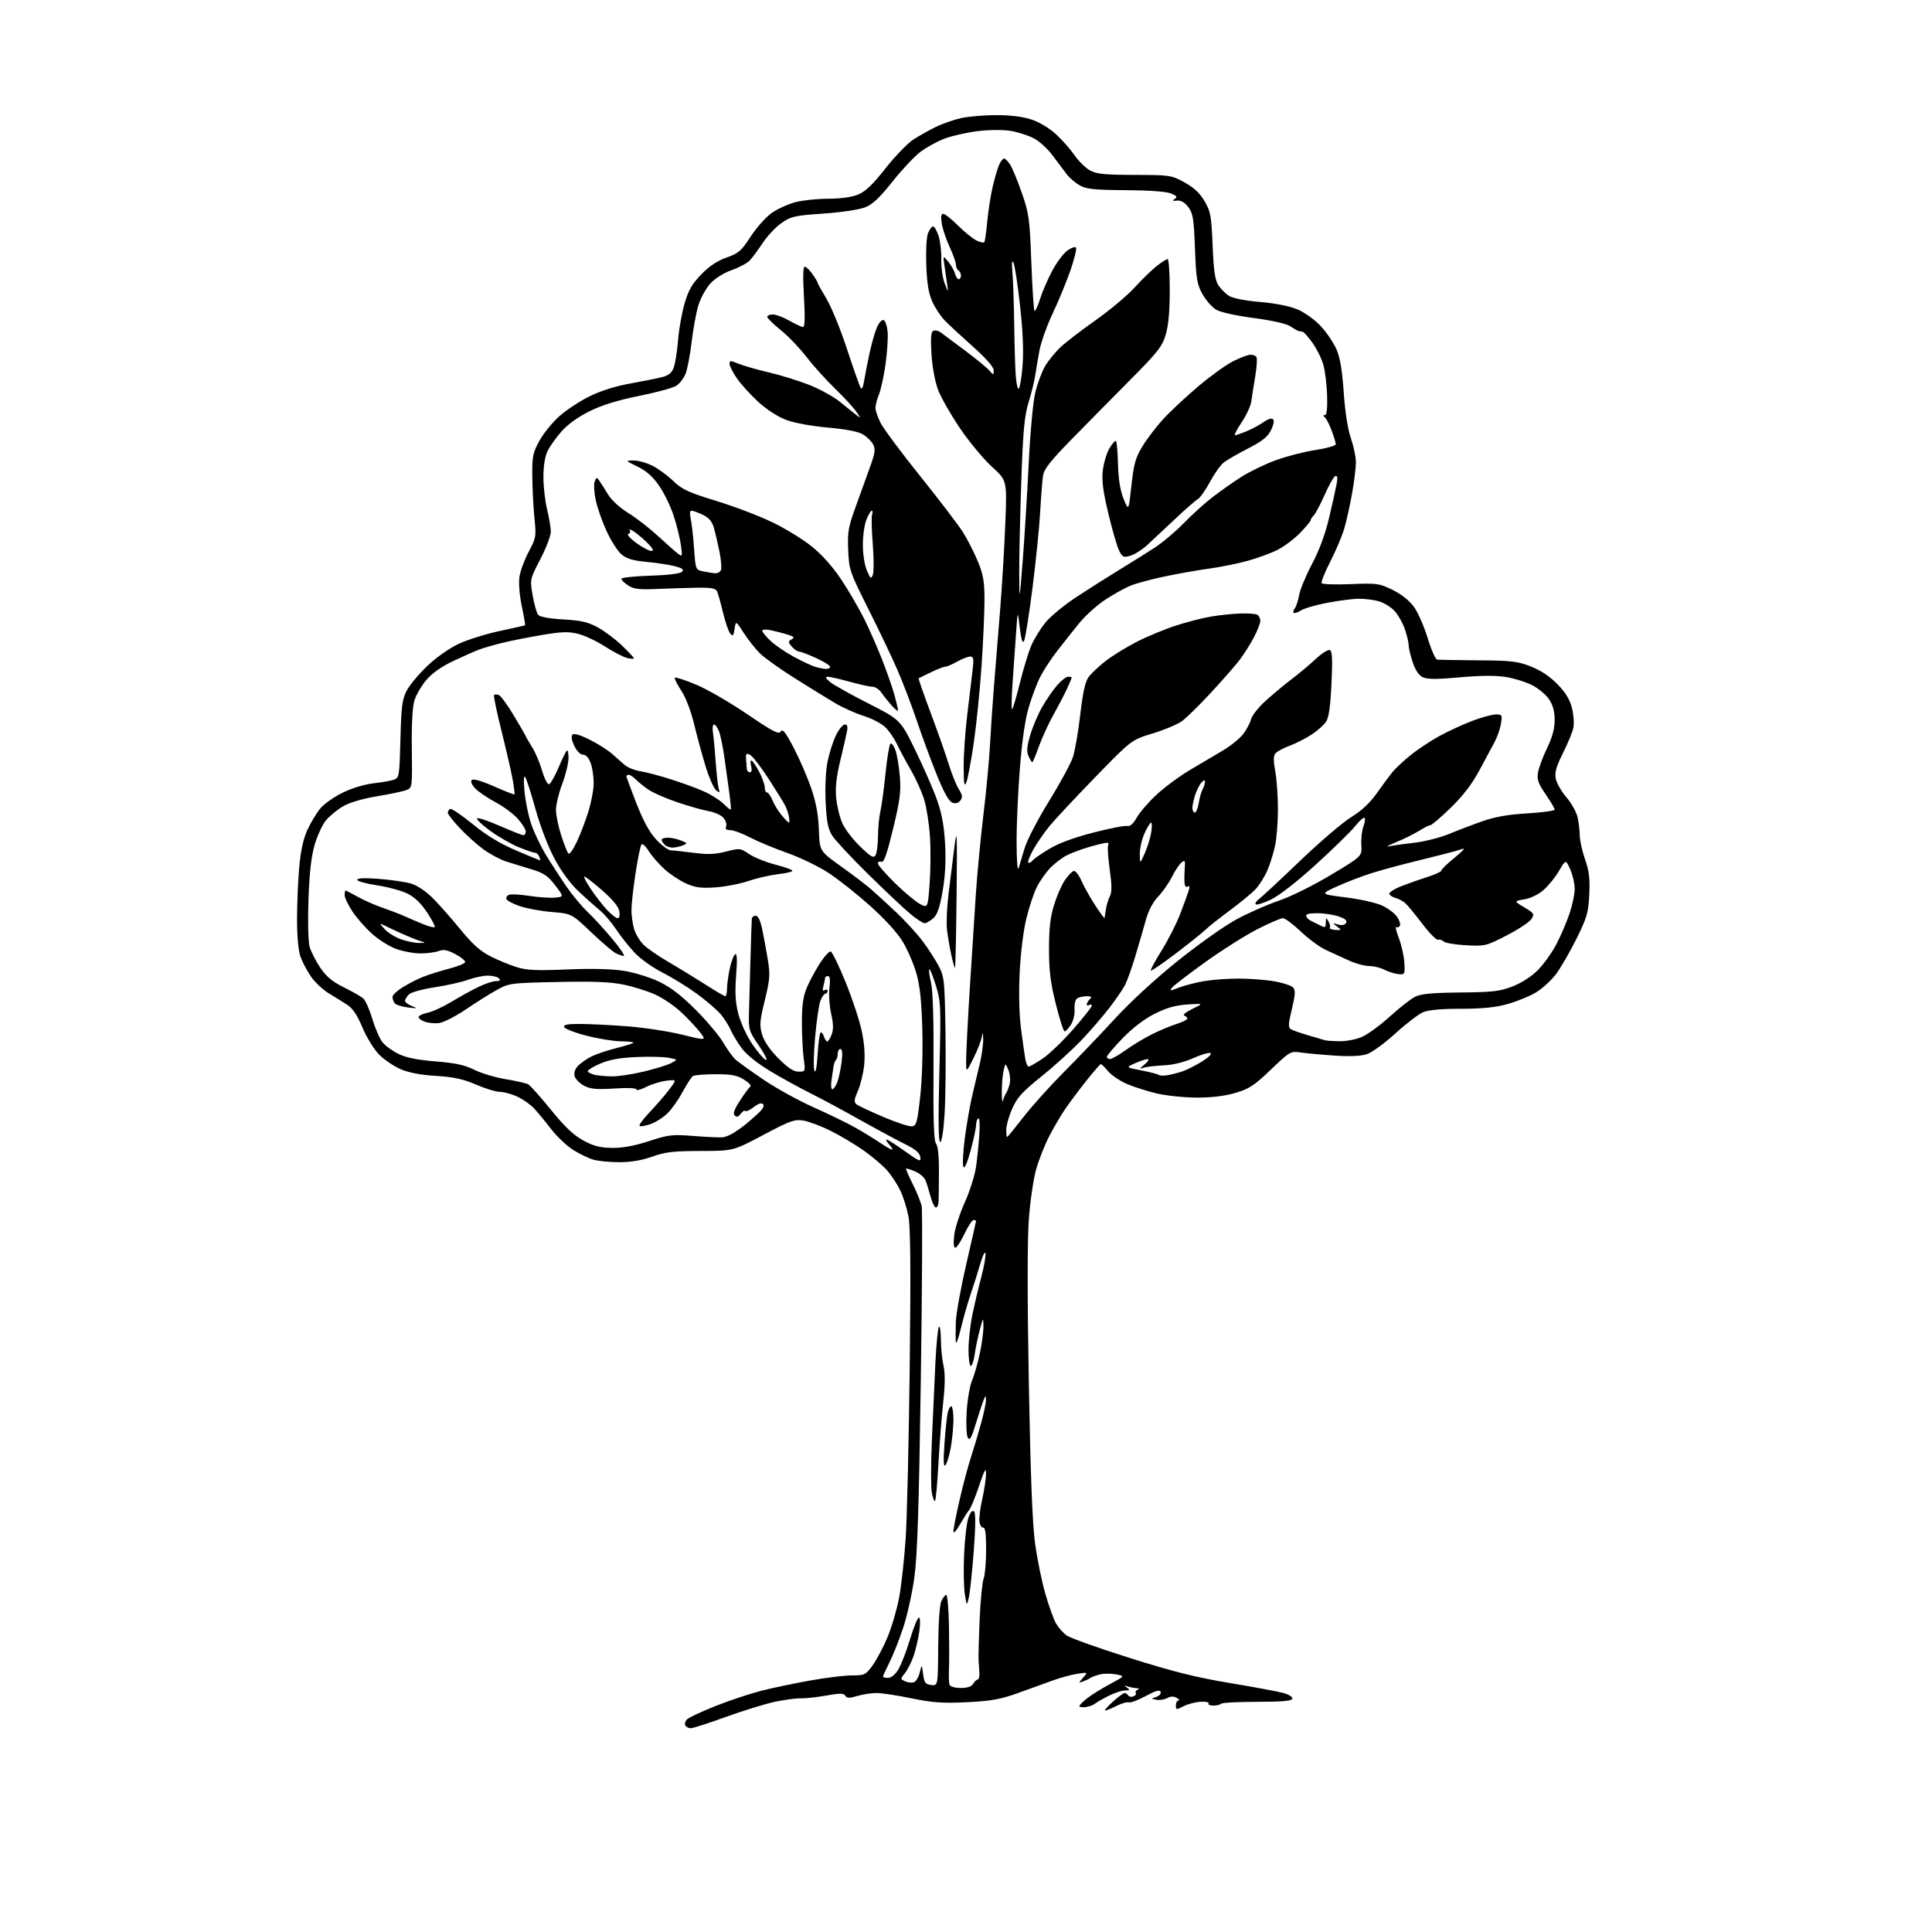 <?xml version="1.0" encoding="UTF-8" standalone="no"?>
<svg 
  version="1.1" 
  xmlns="http://www.w3.org/2000/svg" 
  xmlns:xlink="http://www.w3.org/1999/xlink" 
  xmlns:svg="http://www.w3.org/2000/svg"
  xmlns:rdf="http://www.w3.org/1999/02/22-rdf-syntax-ns#"
  xmlns:cc="http://creativecommons.org/ns#"
  xmlns:dc="http://purl.org/dc/elements/1.1/"
  viewBox="0 0 768 768"
  width="768"
  height="768"
>
<style>svg {background-color: white; }</style>"
<path stroke="none" fill="black" fill-rule="evenodd" d="M274.63,687.00C273.80,687.00 272.81,686.51 272.44,685.90C272.07,685.30 272.38,684.20 273.13,683.45C273.88,682.71 279.03,680.31 284.56,678.12C290.09,675.93 298.19,673.23 302.56,672.12C306.93,671.01 315.64,669.18 321.92,668.05C328.21,666.92 335.74,666.00 338.67,666.00C343.74,666.00 344.13,665.81 346.92,661.95C348.53,659.72 351.20,654.66 352.85,650.70C354.50,646.74 356.56,639.67 357.43,635.00C358.31,630.33 359.47,619.75 360.02,611.50C360.56,603.25 361.29,572.42 361.63,543.00C362.08,505.05 361.93,487.78 361.13,483.57C360.51,480.30 359.03,475.62 357.84,473.17C356.65,470.71 354.33,467.17 352.68,465.29C351.03,463.41 346.94,459.92 343.59,457.53C340.24,455.14 334.31,451.59 330.40,449.63C326.50,447.67 321.53,445.79 319.36,445.44C315.84,444.88 314.11,445.50 303.45,451.15C291.50,457.50 291.50,457.50 278.50,457.53C267.64,457.55 264.48,457.92 259.28,459.78C255.16,461.25 250.77,462.00 246.28,461.99C242.55,461.99 237.91,461.55 235.97,461.01C234.02,460.47 230.35,458.70 227.80,457.09C225.25,455.47 221.33,451.75 219.08,448.82C216.83,445.90 213.78,442.20 212.30,440.61C210.82,439.02 207.78,436.90 205.55,435.88C203.32,434.87 200.23,434.03 198.67,434.02C197.11,434.01 192.83,432.71 189.17,431.12C184.05,428.92 180.37,428.12 173.35,427.69C167.26,427.33 162.55,426.43 159.24,425.01C156.52,423.84 152.64,421.19 150.63,419.14C148.62,417.08 145.68,412.27 144.08,408.45C142.09,403.67 140.24,400.87 138.14,399.50C136.47,398.40 133.16,396.35 130.80,394.93C128.43,393.52 125.22,390.51 123.65,388.24C122.08,385.96 120.19,382.39 119.44,380.30C118.62,377.99 118.08,372.20 118.08,365.50C118.08,359.45 118.46,350.14 118.94,344.80C119.54,338.09 120.55,333.48 122.24,329.80C123.58,326.89 125.91,323.05 127.40,321.28C128.90,319.51 132.91,316.71 136.31,315.05C139.90,313.30 145.02,311.75 148.50,311.37C151.80,311.01 155.46,310.36 156.64,309.92C158.68,309.17 158.80,308.38 159.18,293.82C159.53,280.68 159.88,277.93 161.69,274.50C162.84,272.30 166.52,267.90 169.86,264.72C173.38,261.36 178.60,257.68 182.30,255.95C185.81,254.31 193.13,252.01 198.59,250.85C204.04,249.69 208.61,248.66 208.73,248.55C208.86,248.45 208.27,245.02 207.41,240.93C206.50,236.58 206.12,231.75 206.49,229.29C206.83,226.97 208.49,222.49 210.17,219.33C213.10,213.84 213.20,213.27 212.46,206.05C212.03,201.90 211.65,194.45 211.60,189.50C211.52,181.31 211.78,180.02 214.48,175.13C216.11,172.18 219.71,167.77 222.47,165.34C225.24,162.90 230.65,159.36 234.50,157.47C238.88,155.33 244.87,153.45 250.50,152.46C255.45,151.58 261.15,150.44 263.16,149.92C265.93,149.20 267.07,148.24 267.87,145.95C268.45,144.28 269.20,139.45 269.54,135.21C269.87,130.97 271.03,124.44 272.12,120.70C273.67,115.33 275.08,112.88 278.79,109.06C282.01,105.75 285.20,103.63 288.85,102.36C293.62,100.70 294.67,99.78 298.43,94.00C300.75,90.42 304.54,86.19 306.85,84.60C309.16,83.00 313.39,81.09 316.24,80.35C319.10,79.61 324.93,79.00 329.20,79.00C334.01,79.00 338.49,78.39 340.99,77.39C344.01,76.18 346.79,73.53 352.04,66.88C355.90,61.99 360.94,56.80 363.25,55.34C365.56,53.89 369.48,51.69 371.97,50.47C374.46,49.24 378.90,47.68 381.83,47.00C384.76,46.32 391.12,45.76 395.96,45.76C401.69,45.76 406.62,46.38 410.05,47.52C413.14,48.54 417.19,50.98 419.78,53.36C422.22,55.61 425.54,59.38 427.16,61.73C428.77,64.08 431.54,66.78 433.30,67.75C435.92,69.18 439.12,69.50 451.00,69.53C465.11,69.56 465.64,69.64 470.82,72.48C474.58,74.54 476.93,76.74 478.82,79.95C481.24,84.07 481.54,85.74 482.04,97.61C482.45,107.64 482.99,111.33 484.30,113.34C485.25,114.79 487.13,116.69 488.47,117.57C489.97,118.56 494.74,119.50 500.91,120.04C507.27,120.59 512.75,121.70 515.94,123.07C518.73,124.27 522.78,127.21 525.07,129.69C527.33,132.14 530.10,136.23 531.23,138.78C532.69,142.08 533.52,146.99 534.15,155.95C534.69,163.81 535.76,170.65 537.01,174.25C538.10,177.42 539.00,181.69 539.00,183.75C539.00,185.81 538.33,191.31 537.51,195.96C536.69,200.61 535.29,206.91 534.41,209.96C533.52,213.01 531.01,218.98 528.82,223.22C526.64,227.47 525.09,231.33 525.38,231.80C525.67,232.27 530.87,232.45 536.93,232.20C547.39,231.77 548.25,231.89 553.55,234.48C557.08,236.21 560.22,238.70 562.05,241.22C563.64,243.43 566.10,249.00 567.51,253.61C568.91,258.23 570.61,262.09 571.28,262.20C571.95,262.30 579.25,262.43 587.50,262.49C600.71,262.57 603.22,262.86 608.50,264.92C612.46,266.47 616.06,268.86 619.09,271.96C622.35,275.30 624.03,278.05 624.89,281.47C625.55,284.11 625.80,287.68 625.42,289.39C625.05,291.10 623.19,295.60 621.29,299.39C618.64,304.66 617.97,307.04 618.43,309.48C618.76,311.24 620.65,314.57 622.63,316.88C624.61,319.19 626.62,322.75 627.09,324.79C627.56,326.83 627.96,330.12 627.98,332.09C627.99,334.07 628.93,338.34 630.07,341.59C631.70,346.22 632.07,349.24 631.76,355.57C631.42,362.75 630.87,364.66 626.72,373.07C624.15,378.25 620.48,384.61 618.56,387.19C616.64,389.76 612.97,393.10 610.41,394.61C607.84,396.11 602.78,398.16 599.14,399.17C594.46,400.47 589.11,401.00 580.74,401.00C573.07,401.00 567.81,401.47 565.72,402.35C563.95,403.10 559.00,406.89 554.72,410.78C550.44,414.68 545.33,418.40 543.36,419.05C541.03,419.82 536.58,420.02 530.64,419.62C525.61,419.29 519.58,418.74 517.22,418.40C512.99,417.79 512.86,417.87 505.18,425.20C498.48,431.61 496.54,432.87 490.96,434.49C486.69,435.72 481.45,436.34 475.50,436.31C470.55,436.28 463.43,435.53 459.68,434.63C455.93,433.73 450.63,432.04 447.91,430.87C445.18,429.69 441.87,427.44 440.54,425.87C439.21,424.29 437.89,423.00 437.61,423.00C437.32,423.00 434.68,426.04 431.73,429.75C428.79,433.46 425.01,438.52 423.33,441.00C421.65,443.48 418.85,448.25 417.11,451.62C415.36,454.98 413.04,460.83 411.94,464.62C410.84,468.41 409.51,477.40 408.98,484.64C408.36,493.08 408.36,516.53 408.98,550.14C409.65,586.70 410.40,605.86 411.47,613.63C412.31,619.75 414.15,628.75 415.56,633.63C416.97,638.51 418.88,643.80 419.81,645.40C420.74,646.99 422.62,649.11 424.00,650.11C425.38,651.12 436.62,655.13 449.00,659.04C466.28,664.50 475.56,666.82 489.00,669.05C498.62,670.64 508.22,672.44 510.31,673.03C512.50,673.66 513.95,674.63 513.72,675.31C513.43,676.15 509.34,676.50 499.75,676.50C492.29,676.50 485.85,676.84 485.43,677.25C485.01,677.66 483.59,678.00 482.27,678.00C480.96,678.00 480.12,677.61 480.42,677.13C480.71,676.66 479.28,676.36 477.23,676.48C475.18,676.59 472.13,677.40 470.46,678.26C467.59,679.74 467.43,679.73 467.43,677.91C467.43,676.86 467.89,675.99 468.46,675.97C469.03,675.95 468.72,675.48 467.76,674.93C466.57,674.23 465.38,674.26 463.96,675.02C462.83,675.63 460.91,675.93 459.70,675.69C457.50,675.25 457.50,675.25 459.68,674.53C460.88,674.13 461.64,673.23 461.37,672.53C461.02,671.60 459.40,672.06 455.43,674.21C452.43,675.83 449.42,676.96 448.74,676.72C448.06,676.48 445.83,677.12 443.79,678.14C441.75,679.16 439.72,679.99 439.29,679.98C438.86,679.96 440.24,678.39 442.36,676.48C444.48,674.56 446.59,673.00 447.05,673.00C447.51,673.00 448.15,673.43 448.47,673.96C448.80,674.48 449.72,674.66 450.53,674.35C451.33,674.04 451.76,673.43 451.49,672.98C451.21,672.54 451.55,671.94 452.24,671.66C453.03,671.35 452.88,671.13 451.83,671.08C450.91,671.04 449.34,670.73 448.33,670.41C446.81,669.91 446.75,669.99 448.00,670.89C449.24,671.79 449.11,671.97 447.21,671.98C445.95,671.99 443.03,672.95 440.71,674.12C438.39,675.29 435.91,676.71 435.19,677.29C434.47,677.87 432.78,678.46 431.44,678.60C430.10,678.75 429.02,678.56 429.06,678.18C429.09,677.81 430.49,676.41 432.17,675.08C433.85,673.75 437.92,671.22 441.21,669.46C447.21,666.26 447.21,666.26 443.66,665.60C441.71,665.23 438.86,665.23 437.31,665.60C435.76,665.97 434.05,666.59 433.50,666.98C432.95,667.37 431.63,668.00 430.56,668.39C428.63,669.08 428.63,669.07 430.56,666.90C432.50,664.70 432.50,664.70 428.14,665.38C425.75,665.75 421.25,666.99 418.14,668.14C415.04,669.28 408.79,671.54 404.25,673.16C397.56,675.54 393.77,676.20 384.25,676.66C374.63,677.11 370.66,676.83 362.34,675.11C356.76,673.95 350.51,673.00 348.46,673.00C346.41,673.00 342.96,673.53 340.79,674.18C337.65,675.12 336.68,675.10 336.05,674.08C335.41,673.05 333.92,673.04 328.38,674.02C324.60,674.68 320.06,675.18 318.30,675.12C316.53,675.06 311.94,675.67 308.10,676.48C304.25,677.29 295.49,679.99 288.62,682.48C281.76,684.96 275.46,687.00 274.63,687.00zM381.92,671.00C384.52,671.00 386.21,670.45 386.79,669.41C387.28,668.54 388.09,667.75 388.59,667.66C389.09,667.57 389.42,666.38 389.33,665.00C389.24,663.62 389.09,661.38 389.00,660.00C388.90,658.62 389.09,651.33 389.42,643.80C389.75,636.26 390.46,628.92 391.01,627.48C391.55,626.05 392.00,620.85 392.00,615.93C392.00,609.89 391.64,607.08 390.89,607.25C390.27,607.39 389.59,606.39 389.36,605.02C389.13,603.66 389.63,599.52 390.47,595.83C391.31,592.13 391.98,587.62 391.96,585.80C391.94,583.20 391.36,584.21 389.21,590.61C387.72,595.06 385.97,599.34 385.33,600.11C384.69,600.88 383.01,603.53 381.59,606.00C380.07,608.67 379.02,609.76 379.01,608.68C379.01,607.68 380.11,602.05 381.47,596.18C382.82,590.30 384.82,582.80 385.90,579.50C386.98,576.20 388.80,570.13 389.93,566.02C391.07,561.91 391.97,557.63 391.93,556.52C391.86,554.51 391.86,554.51 391.02,556.50C390.56,557.60 389.17,561.81 387.93,565.85C386.13,571.73 385.49,572.85 384.71,571.45C384.17,570.48 383.97,565.93 384.27,561.11C384.56,556.37 385.53,550.81 386.41,548.75C387.30,546.69 388.70,541.82 389.51,537.93C390.33,534.05 390.97,529.21 390.93,527.18C390.87,523.53 390.85,523.54 389.51,528.50C388.76,531.25 387.85,535.64 387.48,538.25C387.11,540.86 386.40,543.00 385.91,543.00C385.41,543.00 385.00,540.10 385.00,536.57C385.00,533.03 385.67,526.84 386.50,522.82C387.32,518.79 388.93,511.99 390.06,507.70C391.20,503.41 391.95,499.13 391.73,498.20C391.52,497.26 390.57,499.20 389.63,502.50C388.68,505.80 386.98,511.20 385.84,514.50C384.71,517.80 382.97,523.88 381.98,528.00C380.98,532.12 380.08,534.60 379.97,533.50C379.86,532.40 379.85,528.85 379.95,525.62C380.05,522.38 381.90,512.07 384.07,502.71C386.23,493.35 388.00,485.53 388.00,485.34C388.00,485.15 387.54,485.00 386.99,485.00C386.43,485.00 384.80,487.48 383.37,490.50C381.94,493.52 380.31,496.00 379.74,496.00C379.10,496.00 378.94,494.12 379.32,490.97C379.64,488.21 381.54,482.34 383.53,477.94C385.52,473.53 387.53,467.13 388.01,463.72C388.49,460.30 389.08,454.47 389.32,450.76C389.57,446.99 389.38,444.27 388.88,444.57C388.40,444.87 388.00,446.07 388.00,447.24C388.00,448.41 387.04,452.94 385.86,457.30C384.54,462.20 383.43,464.72 382.98,463.87C382.57,463.12 382.82,458.00 383.52,452.50C384.23,447.00 385.56,439.35 386.48,435.50C387.40,431.65 388.78,425.80 389.55,422.50C390.33,419.20 390.90,414.93 390.83,413.00C390.73,410.18 390.62,410.01 390.29,412.14C390.07,413.59 388.58,417.42 386.98,420.64C384.06,426.50 384.06,426.50 384.05,421.50C384.05,418.75 384.70,405.93 385.50,393.00C386.30,380.07 387.40,362.98 387.94,355.00C388.48,347.02 389.82,333.07 390.91,324.00C392.01,314.93 393.18,302.55 393.51,296.50C393.83,290.45 394.55,279.88 395.10,273.00C395.65,266.12 396.74,252.62 397.52,243.00C398.30,233.38 399.25,217.73 399.62,208.24C400.31,190.97 400.31,190.97 394.31,185.55C391.02,182.56 385.32,175.70 381.65,170.30C377.99,164.90 374.06,158.02 372.92,155.02C371.71,151.84 370.61,145.96 370.28,140.93C369.89,134.81 370.07,132.08 370.91,131.56C371.56,131.15 372.94,131.42 373.96,132.16C374.99,132.90 379.35,136.15 383.66,139.38C387.97,142.62 392.29,146.15 393.25,147.24C394.99,149.21 395.00,149.21 395.00,147.18C395.00,145.88 392.00,142.46 386.79,137.82C382.27,133.79 377.26,129.15 375.64,127.50C374.02,125.85 371.77,122.47 370.65,120.00C369.15,116.72 368.50,112.79 368.21,105.50C367.99,99.81 368.28,94.31 368.89,92.75C369.47,91.24 370.38,90.00 370.90,90.00C371.42,90.00 372.40,91.69 373.09,93.75C373.77,95.81 374.27,100.04 374.18,103.15C374.10,106.25 374.70,110.53 375.52,112.65C377.01,116.50 377.01,116.50 376.51,113.00C376.23,111.08 375.75,107.70 375.43,105.50C374.84,101.50 374.84,101.50 376.93,104.00C378.07,105.38 379.28,107.51 379.61,108.75C379.94,109.99 380.62,111.00 381.11,111.00C381.60,111.00 382.00,110.35 382.00,109.56C382.00,108.77 381.55,107.84 381.00,107.50C380.45,107.16 380.00,106.12 379.99,105.19C379.98,104.26 378.86,101.09 377.48,98.14C376.11,95.19 374.71,91.03 374.37,88.89C373.93,86.18 374.11,85.00 374.95,85.00C375.61,85.00 378.20,87.04 380.69,89.53C383.18,92.02 386.50,94.72 388.05,95.53C389.61,96.33 391.08,96.66 391.31,96.25C391.55,95.84 392.06,92.12 392.45,88.00C392.84,83.88 393.81,77.69 394.60,74.25C395.40,70.81 396.56,66.87 397.18,65.50C397.81,64.12 398.69,63.00 399.14,63.00C399.59,63.00 400.66,64.08 401.52,65.40C402.39,66.71 404.48,71.78 406.18,76.65C409.04,84.86 409.31,86.86 409.97,104.26C410.36,114.57 410.93,123.26 411.23,123.56C411.53,123.86 412.53,121.72 413.45,118.81C414.37,115.89 416.56,110.83 418.31,107.57C420.06,104.31 422.73,100.74 424.23,99.64C425.74,98.54 427.29,97.96 427.69,98.36C428.09,98.76 427.14,102.78 425.58,107.29C424.02,111.80 420.84,119.55 418.50,124.50C416.16,129.45 413.76,136.20 413.16,139.50C412.57,142.80 411.80,147.30 411.47,149.50C411.14,151.70 409.97,156.43 408.86,160.00C407.22,165.32 406.69,171.05 405.97,191.50C405.48,205.25 405.12,221.68 405.16,228.00C405.24,239.50 405.24,239.50 406.57,222.50C407.30,213.15 408.36,195.82 408.94,184.00C409.53,171.87 410.66,159.67 411.54,156.01C412.39,152.45 414.16,147.72 415.46,145.51C416.77,143.31 419.56,139.89 421.67,137.92C423.78,135.95 430.04,131.15 435.58,127.25C441.12,123.34 448.03,117.56 450.93,114.39C453.82,111.22 457.79,107.36 459.73,105.81C461.68,104.27 463.66,103.00 464.14,103.00C464.61,103.00 465.00,108.54 465.00,115.32C465.00,123.69 464.49,129.36 463.40,133.01C462.00,137.72 460.31,139.90 449.65,150.63C442.97,157.36 432.47,168.00 426.32,174.28C417.59,183.19 415.03,186.43 414.62,189.09C414.33,190.97 413.82,197.45 413.49,203.50C413.15,209.55 411.77,223.23 410.41,233.89C409.05,244.56 407.55,253.98 407.07,254.84C406.47,255.91 405.94,254.23 405.37,249.45C404.53,242.50 404.53,242.50 403.91,251.50C403.57,256.45 402.94,265.45 402.51,271.50C402.08,277.55 402.01,282.24 402.36,281.92C402.70,281.60 404.11,276.83 405.47,271.31C406.84,265.79 408.87,259.15 409.98,256.55C411.09,253.96 413.64,249.84 415.64,247.40C417.64,244.96 423.21,240.38 428.03,237.23C432.84,234.08 440.46,229.25 444.96,226.50C449.47,223.75 455.72,219.84 458.87,217.80C462.02,215.77 467.27,211.35 470.55,207.98C473.82,204.61 479.00,199.93 482.07,197.57C485.13,195.22 490.25,191.62 493.45,189.57C496.66,187.52 502.76,184.56 507.02,182.99C511.27,181.42 518.41,179.58 522.88,178.90C527.34,178.21 531.00,177.18 531.00,176.61C531.00,176.04 530.24,173.53 529.30,171.03C528.37,168.54 527.13,166.17 526.55,165.77C525.84,165.27 525.86,165.03 526.64,165.02C527.40,165.00 527.70,162.49 527.55,157.25C527.42,152.99 526.75,147.49 526.06,145.03C525.37,142.56 523.42,138.63 521.73,136.28C520.04,133.92 518.29,131.94 517.83,131.88C517.37,131.81 516.66,131.68 516.25,131.60C515.84,131.52 514.34,130.67 512.92,129.72C511.32,128.65 505.79,127.40 498.42,126.43C491.54,125.53 485.23,124.14 483.50,123.14C481.85,122.18 479.38,119.40 478.02,116.95C475.82,113.00 475.48,110.96 475.02,98.82C474.57,86.85 474.23,84.78 472.36,82.32C470.90,80.41 469.45,79.58 467.86,79.75C466.05,79.95 465.84,79.78 466.97,79.06C468.14,78.30 467.84,77.87 465.47,76.90C463.63,76.15 456.78,75.65 447.50,75.59C435.30,75.52 431.91,75.18 429.35,73.77C427.61,72.82 425.22,70.80 424.04,69.27C422.86,67.75 420.32,64.36 418.39,61.75C416.47,59.13 413.07,56.06 410.84,54.92C408.60,53.78 404.46,52.47 401.64,52.01C398.70,51.53 393.16,51.58 388.68,52.12C384.38,52.65 378.46,53.98 375.53,55.08C372.60,56.17 368.24,58.57 365.84,60.40C363.45,62.22 358.44,67.56 354.72,72.26C349.72,78.57 346.90,81.22 343.93,82.41C341.63,83.33 334.53,84.40 327.35,84.90C315.83,85.70 314.44,86.01 310.64,88.67C308.36,90.26 305.03,93.80 303.22,96.53C301.42,99.26 299.11,102.40 298.09,103.50C297.07,104.60 293.83,106.34 290.89,107.37C287.70,108.49 284.28,110.63 282.39,112.69C280.65,114.59 278.51,118.47 277.63,121.32C276.76,124.17 275.54,130.78 274.92,136.00C274.31,141.22 273.21,146.93 272.49,148.67C271.76,150.42 270.12,152.53 268.83,153.36C267.55,154.19 260.90,156.00 254.05,157.38C245.57,159.09 239.30,161.03 234.37,163.47C229.77,165.74 225.68,168.69 223.17,171.55C220.99,174.02 218.48,177.57 217.60,179.43C216.61,181.52 216.01,185.41 216.02,189.65C216.02,193.42 216.68,199.20 217.48,202.50C218.28,205.80 218.94,209.78 218.96,211.35C218.98,212.91 217.12,217.81 214.82,222.23C210.64,230.27 210.64,230.27 211.74,236.68C212.34,240.21 213.33,243.69 213.93,244.41C214.61,245.23 218.34,245.91 223.88,246.23C230.96,246.63 233.72,247.27 237.62,249.39C240.30,250.86 244.64,254.11 247.25,256.61C249.86,259.12 252.00,261.41 252.00,261.70C252.00,261.98 250.76,261.91 249.25,261.54C247.74,261.17 243.80,259.13 240.50,257.00C237.20,254.87 232.38,252.60 229.80,251.96C225.97,251.00 223.28,251.10 215.30,252.44C209.91,253.36 202.80,254.77 199.50,255.59C196.20,256.41 192.15,257.58 190.50,258.20C188.85,258.81 184.25,260.84 180.28,262.71C175.59,264.92 171.82,267.56 169.52,270.25C167.57,272.53 165.42,276.22 164.74,278.45C163.94,281.06 163.57,287.93 163.71,297.79C163.91,312.70 163.86,313.11 161.71,314.01C160.49,314.52 155.23,315.65 150.02,316.51C144.10,317.49 138.98,319.00 136.38,320.52C134.09,321.86 131.04,324.35 129.61,326.05C128.19,327.74 126.15,332.14 125.08,335.82C123.73,340.52 122.99,346.99 122.62,357.62C122.32,366.26 122.51,374.27 123.07,376.30C123.61,378.25 125.50,382.00 127.28,384.63C129.68,388.20 132.06,390.18 136.64,392.46C140.01,394.13 143.50,396.11 144.38,396.87C145.26,397.62 146.89,401.27 148.00,404.99C149.10,408.70 150.91,412.88 152.01,414.28C153.11,415.68 156.00,417.79 158.42,418.96C161.49,420.45 166.02,421.36 173.22,421.93C181.14,422.57 184.77,423.36 188.55,425.26C191.27,426.63 196.88,428.31 201.00,428.99C205.12,429.67 209.16,430.59 209.96,431.02C210.77,431.46 214.84,436.02 219.01,441.16C224.56,448.00 228.01,451.27 231.89,453.37C236.01,455.59 238.57,456.25 243.35,456.31C247.53,456.36 252.23,455.49 258.00,453.61C265.87,451.04 267.20,450.89 276.00,451.59C281.23,452.00 286.37,452.23 287.43,452.08C288.49,451.93 290.51,451.07 291.93,450.16C293.34,449.25 295.33,447.82 296.35,447.00C297.37,446.18 299.57,444.24 301.25,442.70C303.26,440.87 303.97,439.57 303.33,438.93C302.68,438.28 301.40,438.68 299.62,440.09C298.12,441.26 296.63,441.96 296.30,441.63C295.97,441.30 295.12,441.81 294.42,442.77C293.51,443.99 292.82,444.19 292.06,443.44C291.29,442.68 291.90,440.96 294.20,437.44C295.98,434.72 297.82,432.22 298.30,431.89C298.78,431.55 297.62,430.31 295.72,429.14C292.95,427.42 290.70,427.00 284.38,427.02C280.05,427.02 276.01,427.36 275.42,427.77C274.83,428.17 273.03,430.95 271.42,433.95C269.81,436.95 267.13,440.77 265.45,442.45C263.77,444.13 260.70,446.10 258.63,446.84C256.55,447.58 254.57,447.91 254.24,447.57C253.90,447.23 255.65,444.83 258.14,442.23C260.63,439.63 264.11,435.61 265.87,433.30C269.09,429.10 269.09,429.10 264.90,429.61C262.59,429.88 258.97,431.00 256.85,432.08C254.73,433.16 253.00,433.61 253.00,433.09C253.00,432.51 249.53,432.35 244.21,432.70C237.23,433.15 234.77,432.93 232.28,431.65C230.55,430.75 228.84,429.08 228.48,427.94C228.05,426.58 228.46,425.15 229.66,423.82C230.67,422.70 233.07,420.99 235.00,420.03C236.93,419.06 241.37,417.54 244.88,416.67C248.39,415.79 251.51,414.83 251.80,414.53C252.09,414.24 249.90,413.97 246.92,413.94C243.94,413.91 237.71,412.89 233.07,411.69C228.43,410.49 224.45,408.94 224.23,408.25C223.94,407.33 225.64,407.01 230.67,407.03C234.42,407.05 242.90,407.48 249.50,407.98C256.10,408.49 265.87,409.99 271.22,411.31C280.94,413.71 280.94,413.71 278.03,410.04C276.43,408.02 273.04,404.45 270.49,402.10C267.94,399.74 263.44,396.72 260.50,395.37C257.56,394.03 251.95,392.26 248.03,391.44C242.67,390.32 236.12,390.05 221.70,390.35C202.95,390.74 202.38,390.82 197.50,393.52C194.75,395.04 189.23,398.50 185.24,401.21C181.25,403.91 176.53,406.36 174.74,406.64C172.96,406.93 170.24,406.68 168.69,406.08C167.14,405.49 166.14,404.59 166.45,404.08C166.77,403.57 168.48,402.86 170.26,402.50C172.04,402.13 176.18,400.21 179.47,398.22C182.75,396.24 187.58,393.57 190.21,392.31C192.84,391.04 195.98,390.00 197.20,390.00C198.80,390.00 199.10,389.70 198.30,388.90C197.69,388.30 195.69,387.81 193.85,387.83C192.01,387.84 188.47,388.59 186.00,389.49C183.53,390.40 177.58,391.73 172.79,392.46C167.87,393.20 163.41,394.45 162.54,395.32C161.69,396.16 161.00,397.30 161.00,397.85C161.00,398.39 162.24,399.32 163.75,399.92C166.18,400.89 165.98,400.95 162.03,400.46C159.57,400.16 157.22,399.36 156.80,398.70C156.37,398.04 156.02,396.94 156.02,396.26C156.01,395.58 157.79,393.89 159.98,392.51C162.17,391.13 165.81,389.26 168.06,388.36C170.31,387.46 174.94,386.00 178.34,385.11C181.75,384.22 184.70,383.06 184.89,382.51C185.09,381.97 183.36,380.53 181.06,379.31C177.81,377.59 176.31,377.31 174.37,378.05C173.00,378.57 169.76,379.00 167.18,379.00C164.61,379.01 160.29,378.22 157.58,377.25C154.88,376.29 150.53,373.58 147.92,371.23C145.30,368.88 141.78,364.87 140.08,362.31C138.39,359.75 137.00,356.83 137.00,355.83C137.00,354.82 137.17,354.00 137.37,354.00C137.58,354.00 139.76,355.13 142.23,356.50C144.69,357.88 149.22,359.87 152.30,360.93C155.38,361.99 159.38,363.54 161.20,364.37C163.01,365.20 166.26,366.58 168.40,367.45C170.55,368.32 172.53,368.80 172.81,368.53C173.08,368.25 171.69,365.60 169.72,362.64C167.27,358.95 164.78,356.59 161.82,355.15C159.44,354.00 154.01,352.54 149.75,351.91C145.49,351.28 142.00,350.30 142.00,349.73C142.00,349.06 144.99,348.93 150.71,349.37C155.49,349.74 161.23,350.59 163.45,351.25C165.82,351.96 169.34,354.32 172.00,356.98C174.49,359.47 179.44,365.07 183.01,369.44C187.83,375.34 190.92,378.10 195.00,380.17C198.03,381.70 202.73,383.64 205.45,384.48C209.41,385.70 213.39,385.88 225.45,385.37C235.16,384.96 243.14,385.15 247.94,385.91C252.04,386.55 258.31,388.48 261.92,390.20C266.58,392.42 270.80,395.66 276.55,401.41C280.99,405.86 285.94,411.75 287.54,414.50C289.14,417.25 291.36,420.30 292.48,421.28C293.59,422.26 298.55,425.82 303.50,429.18C308.45,432.55 317.42,437.50 323.44,440.19C329.46,442.87 336.88,446.48 339.94,448.21C343.00,449.93 347.38,452.62 349.68,454.17C351.98,455.73 354.19,457.00 354.59,457.00C354.98,457.00 354.50,456.10 353.50,455.00C352.50,453.90 352.04,453.00 352.47,453.00C352.90,453.00 356.15,455.07 359.71,457.61C365.59,461.81 366.14,462.02 365.83,459.92C365.59,458.25 363.88,456.82 359.50,454.67C356.20,453.04 348.10,448.67 341.50,444.97C334.90,441.26 326.12,436.55 322.00,434.50C317.88,432.45 310.75,428.53 306.17,425.78C300.99,422.66 296.70,419.21 294.81,416.64C293.13,414.36 291.16,411.09 290.42,409.37C289.68,407.65 287.92,404.87 286.51,403.20C285.10,401.52 280.92,397.92 277.23,395.19C273.53,392.47 267.35,388.65 263.50,386.70C259.65,384.76 254.65,381.22 252.39,378.84C250.13,376.45 246.79,372.25 244.96,369.50C243.14,366.75 240.27,363.38 238.59,362.00C236.91,360.62 233.14,357.27 230.21,354.55C226.88,351.46 223.26,346.59 220.54,341.55C217.99,336.83 214.86,328.74 212.98,322.00C211.22,315.68 209.35,309.82 208.83,309.00C208.20,308.02 208.09,309.88 208.48,314.41C208.82,318.22 210.00,324.07 211.11,327.41C212.22,330.76 214.93,336.43 217.12,340.00C219.31,343.57 222.96,349.20 225.23,352.50C227.50,355.80 231.25,360.30 233.57,362.50C235.89,364.70 240.32,369.54 243.42,373.25C246.52,376.96 248.56,380.00 247.96,380.00C247.36,380.00 245.89,379.49 244.68,378.86C243.48,378.23 239.06,374.45 234.86,370.45C227.22,363.19 227.22,363.19 219.36,362.54C215.04,362.18 209.28,361.12 206.58,360.19C203.87,359.26 201.49,357.99 201.29,357.37C201.08,356.75 201.58,355.99 202.39,355.68C203.21,355.37 206.79,355.57 210.35,356.12C213.92,356.68 218.49,356.99 220.51,356.82C224.18,356.50 224.18,356.50 220.67,351.91C217.76,348.12 216.14,347.02 211.33,345.58C208.12,344.62 203.56,343.22 201.19,342.46C198.82,341.70 194.74,339.51 192.12,337.59C189.50,335.67 185.26,331.84 182.68,329.09C180.11,326.34 178.00,323.64 178.00,323.10C178.00,322.56 178.41,321.87 178.91,321.56C179.41,321.25 183.42,323.94 187.83,327.54C193.37,332.07 198.68,335.30 205.10,338.04C210.19,340.22 214.49,342.00 214.65,342.00C214.81,342.00 214.68,341.32 214.36,340.50C214.05,339.68 213.27,338.99 212.64,338.98C212.01,338.96 209.02,337.93 205.99,336.69C202.96,335.44 197.81,332.44 194.54,330.03C191.27,327.61 189.11,325.46 189.74,325.25C190.37,325.04 194.53,326.48 198.99,328.44C203.45,330.40 207.53,332.00 208.05,332.00C208.57,332.00 209.00,331.34 209.00,330.53C209.00,329.73 207.61,327.48 205.90,325.54C204.20,323.60 200.19,320.62 196.99,318.91C193.79,317.21 190.15,314.72 188.90,313.39C187.49,311.89 186.98,310.62 187.56,310.05C188.14,309.47 191.52,310.45 196.38,312.60C200.71,314.51 204.37,315.95 204.52,315.79C204.66,315.63 204.35,313.02 203.81,310.00C203.28,306.98 201.28,298.26 199.37,290.64C197.46,283.01 196.12,276.54 196.40,276.26C196.68,275.98 197.53,275.99 198.29,276.28C199.04,276.57 201.65,280.11 204.08,284.15C206.51,288.19 208.68,291.95 208.91,292.50C209.13,293.05 210.34,295.13 211.59,297.13C212.85,299.13 214.62,303.32 215.52,306.44C216.43,309.56 217.67,311.94 218.27,311.74C218.87,311.54 220.54,308.61 221.98,305.23C223.41,301.85 224.91,298.76 225.29,298.37C225.68,297.98 226.00,299.31 226.00,301.31C226.00,303.31 224.88,307.94 223.50,311.60C222.12,315.25 221.00,319.91 221.00,321.95C221.00,324.00 221.94,328.56 223.09,332.08C224.23,335.61 225.52,338.86 225.94,339.31C226.37,339.75 227.86,337.69 229.26,334.72C230.67,331.76 232.76,326.28 233.91,322.56C235.06,318.84 236.00,313.73 236.00,311.22C236.00,308.70 235.46,305.15 234.80,303.32C234.04,301.22 232.93,300.00 231.78,300.00C230.69,300.00 229.30,298.60 228.29,296.49C227.23,294.26 226.97,292.63 227.57,292.03C228.18,291.42 230.72,292.17 234.51,294.09C237.81,295.75 241.85,298.33 243.50,299.83C245.15,301.33 247.42,303.32 248.55,304.25C249.68,305.19 252.38,306.23 254.55,306.57C256.72,306.92 262.10,308.33 266.49,309.72C270.89,311.11 276.85,313.28 279.73,314.56C282.61,315.83 286.15,318.06 287.59,319.50C289.03,320.94 290.34,321.98 290.50,321.81C290.65,321.64 290.38,318.57 289.89,315.00C289.39,311.43 288.52,305.12 287.94,301.00C287.37,296.88 286.41,292.26 285.83,290.75C285.24,289.24 284.34,288.00 283.83,288.00C283.33,288.00 283.13,289.46 283.41,291.25C283.69,293.04 284.18,298.32 284.51,303.00C284.84,307.68 285.37,312.40 285.70,313.49C286.22,315.24 286.09,315.32 284.65,314.13C283.75,313.38 281.95,309.33 280.64,305.13C279.34,300.93 277.26,293.34 276.02,288.25C274.65,282.58 272.61,277.25 270.77,274.46C269.11,271.96 267.99,269.68 268.28,269.39C268.57,269.10 272.34,270.33 276.65,272.12C280.97,273.91 290.10,279.18 296.95,283.84C307.32,290.89 309.57,292.05 310.37,290.78C311.12,289.59 312.25,291.03 315.57,297.38C317.90,301.85 321.03,309.10 322.52,313.50C324.42,319.11 325.32,324.01 325.52,329.91C325.81,338.31 325.81,338.31 334.15,344.28C338.74,347.56 344.07,351.61 346.00,353.27C347.93,354.93 352.48,359.10 356.13,362.53C359.77,365.96 364.56,371.18 366.76,374.13C368.97,377.08 371.84,381.52 373.14,384.00C375.37,388.25 375.52,389.68 375.84,410.00C376.03,421.82 375.87,436.56 375.49,442.75C375.08,449.49 374.38,454.00 373.75,454.00C373.03,454.00 372.93,445.38 373.41,426.25C374.09,399.68 374.02,398.21 371.99,391.65C370.82,387.89 369.65,385.02 369.40,385.27C369.14,385.53 369.45,387.93 370.09,390.62C370.86,393.84 371.19,405.31 371.08,424.34C370.95,445.54 371.22,453.56 372.10,454.62C372.86,455.54 373.28,459.61 373.25,465.78C373.22,471.13 373.15,476.51 373.10,477.75C373.04,478.99 372.57,480.00 372.04,480.00C371.51,480.00 370.57,478.09 369.94,475.75C369.31,473.41 368.41,470.49 367.93,469.26C367.45,468.03 365.58,466.41 363.78,465.66C361.98,464.90 360.36,464.40 360.18,464.54C360.01,464.68 361.19,467.43 362.81,470.65C364.43,473.87 366.03,477.85 366.38,479.50C366.73,481.15 366.57,512.42 366.03,549.00C365.29,599.33 364.67,618.29 363.48,626.99C362.62,633.30 360.59,642.41 358.98,647.22C357.37,652.04 354.91,658.22 353.52,660.95C352.14,663.69 351.00,666.17 351.00,666.47C351.00,666.76 351.91,667.00 353.01,667.00C354.21,667.00 355.85,665.67 357.04,663.75C358.15,661.96 360.25,656.56 361.71,651.75C363.16,646.94 364.77,643.00 365.27,643.00C365.80,643.00 365.89,645.22 365.48,648.25C365.09,651.14 364.09,655.52 363.26,658.00C362.43,660.48 360.87,663.61 359.80,664.98C357.87,667.44 357.87,667.46 359.87,668.36C360.98,668.85 362.55,669.00 363.35,668.70C364.15,668.39 365.17,666.64 365.62,664.82C366.42,661.50 366.42,661.50 366.96,665.50C367.42,668.93 367.88,669.54 370.17,669.81C372.84,670.12 372.84,670.12 372.95,654.55C373.01,645.32 373.52,637.96 374.19,636.49C374.81,635.12 375.70,634.00 376.16,634.00C376.62,634.00 377.10,639.51 377.23,646.25C377.35,652.99 377.35,660.75 377.23,663.50C377.10,666.25 377.21,669.06 377.47,669.75C377.74,670.46 379.65,671.00 381.92,671.00zM385.13,635.00C384.31,638.50 384.31,638.50 383.53,633.68C383.10,631.04 382.98,623.84 383.26,617.68C383.53,611.53 384.32,605.00 385.00,603.17C385.82,601.00 386.59,600.19 387.23,600.83C387.87,601.47 387.81,606.97 387.08,616.65C386.45,624.82 385.58,633.08 385.13,635.00zM371.69,596.64C371.38,596.95 370.81,595.49 370.42,593.40C370.02,591.31 370.03,581.93 370.43,572.55C370.83,563.17 371.46,549.35 371.83,541.83C372.20,534.31 372.84,527.82 373.25,527.41C373.66,527.00 374.01,529.33 374.02,532.58C374.04,535.84 374.50,540.46 375.05,542.85C375.74,545.82 375.70,550.40 374.95,557.35C374.34,562.93 373.48,573.93 373.05,581.79C372.62,589.64 372.01,596.33 371.69,596.64zM375.79,582.50C375.07,583.19 374.96,580.64 375.42,574.16C375.78,569.03 376.35,563.51 376.67,561.91C376.99,560.31 377.64,559.00 378.12,559.00C378.61,559.00 379.00,561.39 379.00,564.32C379.00,567.24 378.51,572.30 377.92,575.57C377.32,578.83 376.37,581.95 375.79,582.50zM400.34,452.00C400.52,452.00 403.44,448.43 406.82,444.07C410.20,439.71 417.38,431.72 422.76,426.32C428.15,420.92 437.27,411.38 443.03,405.12C449.31,398.28 459.38,389.02 468.21,381.94C476.30,375.45 486.72,368.07 491.38,365.54C496.03,363.00 503.59,359.66 508.18,358.11C512.94,356.50 521.90,352.07 528.98,347.83C541.43,340.38 541.43,340.38 541.15,335.92C541.00,333.46 541.37,330.16 541.97,328.59C542.57,327.01 542.78,325.45 542.44,325.11C542.10,324.78 540.40,326.27 538.66,328.44C536.92,330.61 529.88,337.49 523.01,343.73C515.43,350.62 508.41,356.08 505.17,357.61C502.22,359.01 499.52,359.85 499.16,359.49C498.80,359.13 499.37,358.21 500.42,357.43C501.48,356.66 508.81,349.84 516.72,342.27C524.63,334.69 533.83,326.83 537.16,324.80C541.25,322.29 544.55,319.20 547.36,315.24C549.63,312.02 552.40,308.28 553.50,306.93C554.60,305.58 557.75,302.62 560.50,300.37C563.25,298.11 568.44,294.65 572.02,292.67C575.61,290.70 581.59,287.94 585.30,286.54C589.01,285.14 593.22,284.00 594.65,284.00C597.09,284.00 597.22,284.23 596.67,287.63C596.35,289.62 595.22,292.88 594.17,294.88C593.12,296.87 590.34,302.05 588.00,306.38C585.10,311.75 581.48,316.46 576.65,321.13C572.75,324.91 569.15,328.00 568.65,328.00C568.15,328.00 566.12,329.01 564.14,330.25C562.16,331.49 558.06,333.52 555.02,334.77C551.99,336.02 550.62,336.78 552.00,336.46C553.38,336.14 557.90,335.49 562.05,335.02C566.21,334.56 572.51,332.97 576.05,331.50C579.60,330.03 585.65,327.72 589.50,326.38C594.40,324.67 599.72,323.75 607.25,323.32C613.16,322.97 618.00,322.30 618.00,321.82C618.00,321.34 616.38,318.60 614.41,315.73C611.48,311.47 610.92,309.89 611.37,307.13C611.67,305.26 613.29,300.90 614.96,297.43C617.08,293.04 618.00,289.64 618.00,286.21C618.00,282.77 617.33,280.29 615.75,277.96C614.51,276.12 611.48,273.59 609.00,272.34C606.52,271.08 601.80,269.62 598.50,269.10C594.51,268.46 588.41,268.52 580.30,269.25C571.38,270.07 567.44,270.07 565.67,269.26C564.08,268.53 562.68,266.52 561.62,263.40C560.73,260.78 559.99,257.71 559.99,256.57C559.98,255.43 559.27,252.47 558.41,250.00C557.56,247.53 555.68,244.26 554.24,242.74C552.79,241.23 550.01,239.54 548.06,239.00C546.10,238.46 542.64,238.01 540.36,238.01C538.08,238.00 532.46,238.71 527.86,239.57C523.26,240.43 518.45,241.82 517.16,242.65C515.88,243.48 514.58,243.91 514.27,243.60C513.97,243.30 514.17,242.47 514.73,241.77C515.28,241.07 516.06,238.70 516.44,236.50C516.83,234.30 519.14,228.74 521.58,224.13C524.48,218.64 526.82,212.29 528.39,205.63C529.70,200.06 531.04,194.00 531.37,192.17C531.79,189.92 531.62,188.96 530.85,189.22C530.23,189.42 528.34,192.72 526.64,196.55C524.95,200.37 522.98,204.09 522.28,204.82C521.58,205.55 521.00,206.45 521.00,206.83C521.00,207.21 519.11,209.47 516.81,211.84C514.50,214.22 510.49,217.24 507.89,218.55C505.30,219.87 499.96,221.84 496.02,222.93C492.08,224.02 485.18,225.41 480.68,226.03C476.18,226.64 468.23,228.04 463.00,229.15C457.77,230.25 451.70,231.88 449.50,232.77C447.30,233.66 442.80,236.14 439.50,238.29C436.20,240.44 431.48,244.69 429.00,247.73C426.52,250.77 422.55,255.79 420.16,258.88C417.78,261.97 414.79,266.52 413.53,269.00C412.26,271.48 410.22,276.88 408.99,281.00C407.51,285.97 406.30,294.24 405.41,305.50C404.67,314.85 404.08,328.12 404.11,335.00C404.14,342.63 404.47,346.53 404.95,345.00C405.38,343.62 406.46,340.02 407.35,337.00C408.24,333.98 412.58,325.65 416.99,318.50C421.40,311.35 425.67,303.48 426.49,301.00C427.31,298.52 428.63,290.91 429.42,284.08C430.46,275.12 431.39,270.95 432.77,269.08C433.82,267.66 436.89,264.79 439.59,262.69C442.29,260.60 447.88,257.17 452.00,255.06C456.12,252.96 463.10,250.08 467.50,248.66C471.90,247.23 478.20,245.62 481.50,245.07C484.80,244.52 490.01,243.98 493.08,243.87C496.15,243.76 499.19,244.00 499.83,244.39C500.47,244.79 501.00,245.88 501.00,246.82C501.00,247.75 499.81,250.76 498.36,253.51C496.91,256.25 494.34,260.30 492.64,262.50C490.95,264.70 485.82,270.55 481.24,275.50C476.65,280.45 471.47,285.52 469.71,286.76C467.96,288.01 462.75,290.18 458.14,291.58C449.76,294.14 449.76,294.14 435.49,308.82C427.64,316.89 419.41,325.69 417.20,328.37C415.00,331.04 412.00,335.43 410.53,338.12C409.07,340.80 408.33,343.00 408.88,343.00C409.43,343.00 410.14,342.58 410.46,342.06C410.78,341.54 413.66,339.53 416.87,337.58C420.73,335.24 426.69,333.01 434.59,330.97C441.14,329.28 447.24,328.09 448.14,328.33C449.22,328.61 450.48,327.48 451.89,324.98C453.06,322.90 456.62,318.79 459.81,315.83C463.00,312.88 468.96,308.48 473.06,306.06C477.15,303.64 483.03,300.16 486.13,298.33C489.23,296.50 492.87,293.54 494.22,291.75C495.58,289.96 496.98,287.31 497.34,285.85C497.70,284.39 500.35,281.06 503.24,278.46C506.14,275.85 510.75,272.02 513.50,269.94C516.25,267.87 520.49,264.31 522.92,262.04C525.35,259.77 527.91,258.14 528.61,258.40C529.59,258.78 529.75,261.83 529.29,271.70C528.88,280.52 528.23,285.22 527.19,286.81C526.37,288.08 523.85,290.35 521.60,291.87C519.34,293.39 515.40,295.41 512.83,296.37C510.26,297.32 507.64,298.72 507.02,299.48C506.17,300.49 506.15,302.38 506.94,306.61C507.52,309.78 508.00,316.54 508.00,321.63C508.00,326.73 507.49,333.27 506.87,336.17C506.25,339.07 504.87,343.48 503.81,345.97C502.74,348.46 500.66,351.80 499.19,353.38C497.71,354.96 493.12,358.76 489.00,361.81C484.88,364.86 480.50,368.32 479.28,369.51C478.06,370.70 472.75,374.95 467.49,378.96C462.22,382.97 457.72,386.05 457.48,385.81C457.24,385.57 459.14,382.03 461.70,377.94C464.26,373.85 467.58,367.35 469.07,363.50C470.56,359.65 472.10,355.43 472.49,354.12C472.99,352.50 472.87,351.97 472.11,352.43C471.43,352.85 470.94,352.22 470.85,350.81C470.77,349.54 470.82,346.94 470.96,345.04C471.17,341.99 471.02,341.74 469.62,342.90C468.74,343.63 467.05,346.18 465.86,348.57C464.67,350.96 462.20,354.49 460.38,356.42C458.28,358.64 456.50,362.03 455.49,365.71C454.61,368.89 452.75,375.32 451.34,380.00C449.94,384.68 448.09,389.85 447.25,391.50C446.40,393.15 443.64,397.19 441.12,400.48C438.59,403.78 433.63,409.54 430.08,413.29C426.54,417.05 419.40,423.54 414.20,427.72C406.38,434.01 404.34,436.24 402.38,440.69C401.07,443.64 400.00,447.39 400.00,449.03C400.00,450.66 400.15,452.00 400.34,452.00zM362.50,447.74C364.28,447.53 364.64,446.26 365.79,436.00C366.55,429.19 366.89,418.17 366.63,409.00C366.31,397.66 365.67,391.70 364.24,386.79C363.17,383.10 360.76,377.52 358.89,374.40C356.82,370.92 351.81,365.41 346.00,360.19C340.77,355.51 333.30,349.57 329.38,347.01C325.47,344.44 318.04,340.85 312.88,339.03C307.72,337.21 301.06,334.43 298.07,332.86C295.09,331.29 291.61,330.00 290.35,330.00C288.70,330.00 288.23,329.57 288.65,328.46C288.98,327.62 288.47,326.08 287.53,325.04C286.59,324.00 284.00,322.84 281.77,322.46C279.54,322.08 273.94,320.50 269.34,318.95C264.74,317.39 259.52,315.11 257.74,313.88C255.96,312.65 253.69,310.82 252.71,309.82C251.73,308.82 250.49,308.00 249.96,308.00C249.43,308.00 249.00,308.26 249.00,308.58C249.00,308.89 250.80,313.75 252.99,319.36C255.76,326.45 258.19,330.86 260.91,333.79C263.08,336.10 265.67,338.01 266.67,338.03C267.68,338.05 271.78,338.49 275.79,339.01C281.40,339.74 284.35,339.62 288.63,338.51C294.04,337.10 294.29,337.13 297.78,339.49C299.75,340.83 304.43,342.72 308.18,343.69C311.93,344.65 315.00,345.76 315.00,346.15C315.00,346.54 312.41,347.15 309.25,347.51C306.09,347.87 300.80,349.08 297.50,350.21C294.20,351.33 288.31,352.48 284.42,352.75C278.74,353.14 276.43,352.84 272.79,351.23C270.30,350.13 266.41,347.56 264.15,345.52C261.89,343.48 259.08,340.24 257.90,338.33C256.71,336.42 255.41,335.22 255.00,335.68C254.59,336.13 253.52,341.31 252.63,347.19C251.73,353.06 251.00,359.59 251.01,361.69C251.01,363.78 251.46,367.13 252.02,369.13C252.57,371.12 254.25,373.97 255.74,375.47C257.23,376.96 261.61,380.01 265.48,382.24C269.34,384.48 275.90,388.49 280.06,391.15C284.21,393.82 287.93,396.00 288.31,396.00C288.69,396.00 289.00,394.67 289.00,393.05C289.00,391.43 289.49,387.83 290.08,385.06C290.68,382.29 291.65,379.72 292.24,379.35C292.99,378.89 293.11,381.41 292.62,387.82C292.10,394.76 292.32,398.43 293.53,403.13C294.42,406.54 296.87,411.87 299.02,415.03C301.16,418.17 303.59,421.01 304.43,421.34C305.27,421.66 304.06,419.14 301.74,415.74C297.68,409.79 297.53,409.30 297.73,402.53C297.85,398.66 298.12,388.98 298.33,381.00C298.54,373.02 298.78,365.94 298.86,365.25C298.94,364.56 299.64,364.00 300.42,364.00C301.31,364.00 302.23,365.86 302.91,369.02C303.50,371.78 304.51,377.23 305.16,381.12C306.21,387.51 306.10,389.11 304.02,397.64C301.99,405.94 301.86,407.60 302.96,411.29C303.77,414.01 306.08,417.36 309.46,420.75C313.24,424.54 315.46,426.00 317.44,426.00C320.16,426.00 320.18,425.96 319.50,420.97C319.12,418.20 318.79,411.79 318.77,406.72C318.74,400.03 319.23,396.27 320.56,393.00C321.56,390.52 323.90,386.11 325.76,383.19C327.62,380.27 329.63,378.04 330.24,378.25C330.84,378.45 333.51,383.96 336.17,390.50C338.82,397.04 341.71,405.79 342.58,409.95C343.63,414.96 343.94,419.52 343.51,423.50C343.15,426.80 342.03,431.39 341.01,433.69C339.53,437.06 339.41,438.10 340.44,438.95C341.14,439.53 345.94,441.80 351.11,443.99C356.27,446.19 361.40,447.87 362.50,447.74zM398.72,437.50C398.99,436.40 399.55,435.05 399.97,434.50C400.38,433.95 401.01,432.29 401.36,430.82C401.72,429.35 401.48,426.87 400.84,425.32C399.68,422.50 399.68,422.50 398.96,425.50C398.56,427.15 398.24,430.98 398.23,434.00C398.23,437.02 398.45,438.60 398.72,437.50zM330.87,433.00C331.36,433.00 332.23,431.76 332.82,430.25C333.40,428.74 334.17,425.14 334.53,422.25C334.97,418.72 334.83,417.00 334.09,417.00C333.49,417.00 333.00,417.82 333.00,418.83C333.00,419.84 332.69,420.98 332.30,421.36C331.92,421.74 331.50,422.83 331.37,423.78C331.25,424.73 330.88,427.19 330.56,429.25C330.24,431.31 330.38,433.00 330.87,433.00zM243.00,427.88C245.47,427.94 251.24,427.09 255.81,425.99C260.38,424.90 265.33,423.37 266.81,422.59C269.50,421.18 269.50,421.18 265.71,420.47C263.63,420.08 257.78,419.96 252.72,420.20C245.99,420.52 242.07,421.27 238.20,422.97C235.28,424.25 233.25,425.63 233.70,426.05C234.14,426.47 235.40,427.02 236.50,427.29C237.60,427.55 240.53,427.82 243.00,427.88zM464.37,427.37C466.09,427.07 468.85,426.33 470.50,425.72C472.15,425.11 475.46,423.41 477.86,421.94C480.26,420.46 481.78,418.98 481.22,418.64C480.67,418.29 477.58,419.19 474.36,420.62C470.64,422.28 466.31,423.33 462.50,423.50C459.20,423.65 455.60,424.09 454.50,424.48C452.88,425.05 452.97,424.79 455.00,423.12C456.38,421.98 456.92,421.03 456.22,421.02C455.51,421.01 453.26,421.74 451.22,422.65C447.50,424.31 447.50,424.31 453.78,425.52C457.24,426.19 460.33,427.00 460.65,427.32C460.97,427.64 462.65,427.66 464.37,427.37zM325.00,419.33C325.27,414.84 325.80,410.86 326.16,410.50C326.52,410.14 327.11,410.78 327.48,411.92C327.84,413.07 328.46,414.00 328.85,414.00C329.24,414.00 330.03,412.76 330.60,411.24C331.35,409.26 331.30,406.93 330.40,402.99C329.72,399.97 329.41,395.36 329.72,392.75C330.10,389.54 329.91,388.00 329.14,388.00C328.51,388.00 327.99,388.34 327.99,388.75C327.98,389.16 327.68,390.58 327.33,391.91C326.88,393.59 327.03,394.10 327.84,393.60C328.48,393.20 329.00,393.36 329.00,393.94C329.00,394.52 328.60,395.00 328.12,395.00C327.64,395.00 326.75,396.24 326.16,397.75C325.56,399.26 324.60,405.74 324.03,412.15C323.46,418.56 323.33,424.64 323.74,425.65C324.21,426.80 324.69,424.40 325.00,419.33zM408.91,424.00C409.32,424.00 411.77,422.60 414.35,420.89C416.93,419.19 422.40,413.95 426.52,409.25C430.63,404.56 434.00,400.30 434.00,399.80C434.00,399.29 433.55,399.16 433.00,399.50C432.45,399.84 432.00,399.73 432.00,399.26C432.00,398.79 432.54,397.86 433.20,397.20C434.13,396.27 433.86,396.00 431.95,396.02C430.60,396.02 428.92,396.40 428.21,396.85C427.46,397.32 427.02,399.17 427.15,401.21C427.29,403.24 426.66,405.87 425.67,407.38C424.73,408.82 423.61,410.00 423.19,410.00C422.78,410.00 421.21,405.12 419.72,399.15C417.58,390.62 417.00,385.95 417.00,377.26C417.00,369.05 417.51,364.55 418.99,359.77C420.08,356.22 422.00,351.82 423.24,349.99C424.48,348.16 426.06,346.47 426.75,346.24C427.46,346.01 428.82,347.69 429.91,350.17C430.96,352.55 433.44,356.96 435.41,359.97C437.39,362.97 439.04,365.22 439.08,364.97C439.13,364.71 439.36,363.15 439.60,361.50C439.85,359.85 440.55,357.50 441.18,356.28C442.03,354.61 442.01,351.90 441.11,345.50C440.46,340.79 440.19,336.51 440.52,335.97C440.85,335.44 440.60,335.00 439.96,335.00C439.33,335.00 436.26,335.73 433.15,336.63C430.04,337.52 425.93,339.06 424.00,340.04C422.07,341.02 419.09,343.33 417.36,345.16C415.63,347.00 413.26,350.40 412.10,352.73C410.93,355.06 409.07,360.68 407.97,365.23C406.80,370.02 405.69,379.05 405.33,386.68C404.93,394.92 405.15,403.36 405.90,409.18C406.56,414.31 407.34,419.74 407.63,421.25C407.92,422.76 408.50,424.00 408.91,424.00zM441.25,421.00C441.94,421.00 444.75,419.39 447.50,417.42C450.25,415.44 454.98,412.60 458.00,411.10C461.02,409.59 465.41,407.76 467.75,407.02C470.09,406.28 472.00,405.34 472.00,404.92C472.00,404.51 471.44,403.96 470.75,403.70C470.06,403.44 471.52,402.25 474.00,401.05C478.50,398.87 478.50,398.87 471.99,399.30C467.22,399.62 463.74,400.61 458.99,403.00C454.86,405.08 450.22,408.62 446.25,412.73C442.81,416.28 440.00,419.60 440.00,420.10C440.00,420.59 440.56,421.00 441.25,421.00zM532.50,413.90C535.36,413.93 539.26,413.16 541.60,412.09C543.86,411.07 548.77,407.45 552.52,404.05C556.27,400.66 560.72,397.16 562.42,396.28C564.79,395.06 568.97,394.65 580.50,394.53C593.57,394.40 596.26,394.08 601.37,392.07C604.92,390.68 608.88,388.11 611.39,385.56C613.67,383.25 616.93,378.69 618.64,375.43C620.35,372.17 622.71,366.69 623.88,363.25C625.04,359.81 625.99,355.31 625.97,353.25C625.96,351.19 625.15,347.73 624.18,345.56C622.41,341.62 622.41,341.62 619.74,346.18C618.28,348.68 615.52,352.09 613.62,353.76C611.57,355.56 608.46,357.08 605.97,357.50C601.78,358.21 601.78,358.21 605.95,360.70C609.84,363.02 610.03,363.33 608.76,365.34C608.00,366.53 603.59,369.45 598.95,371.84C590.72,376.07 590.30,376.17 582.71,375.75C578.43,375.52 574.44,374.84 573.84,374.24C573.24,373.64 572.25,373.34 571.63,373.56C571.01,373.78 568.25,370.99 565.50,367.36C562.75,363.73 559.70,360.02 558.73,359.13C557.75,358.23 555.99,357.26 554.80,356.97C553.62,356.68 552.48,355.95 552.28,355.35C552.08,354.75 554.30,353.34 557.21,352.21C560.12,351.08 564.86,349.41 567.75,348.50C570.64,347.58 573.00,346.46 573.00,346.00C573.00,345.55 575.36,343.26 578.25,340.93C581.14,338.59 582.60,337.01 581.50,337.41C580.40,337.80 577.02,338.76 574.00,339.52C570.98,340.29 564.67,341.86 560.00,343.02C555.33,344.17 548.58,346.04 545.00,347.16C541.42,348.29 535.39,350.61 531.60,352.32C524.69,355.44 524.69,355.44 535.08,356.74C540.97,357.49 547.29,358.93 549.65,360.07C551.95,361.19 554.57,363.21 555.46,364.58C556.35,365.94 556.81,367.50 556.47,368.04C556.14,368.59 555.49,368.80 555.03,368.52C554.57,368.23 555.05,370.27 556.11,373.04C557.16,375.81 558.13,380.20 558.26,382.79C558.49,387.36 558.42,387.49 555.81,387.22C554.33,387.07 551.85,386.28 550.31,385.48C548.76,384.67 546.05,384.01 544.28,384.01C542.50,384.00 538.90,383.03 536.28,381.85C533.65,380.67 529.48,378.76 527.01,377.60C524.55,376.45 520.06,373.14 517.04,370.25C514.02,367.36 510.84,365.00 509.96,365.00C509.09,365.00 504.54,366.96 499.86,369.35C495.17,371.74 485.93,377.57 479.32,382.31C472.71,387.05 466.71,391.65 465.98,392.52C464.77,393.98 464.99,393.99 468.58,392.61C470.73,391.78 475.17,390.62 478.43,390.05C481.70,389.47 487.96,389.00 492.35,389.00C496.74,389.00 503.17,389.49 506.62,390.10C510.08,390.70 513.44,391.83 514.09,392.61C515.00,393.70 514.87,395.64 513.53,401.14C512.10,407.05 512.03,408.41 513.15,409.12C513.89,409.59 516.98,410.67 520.00,411.54C523.02,412.40 525.95,413.27 526.50,413.47C527.05,413.68 529.75,413.87 532.50,413.90zM379.64,384.69C379.47,384.87 378.81,382.65 378.19,379.76C377.57,376.87 376.79,372.35 376.46,369.72C376.14,367.09 376.41,360.56 377.07,355.22C377.73,349.87 378.78,341.45 379.41,336.50C380.42,328.57 380.52,330.88 380.26,355.94C380.09,371.58 379.81,384.52 379.64,384.69zM166.50,374.84C169.40,374.83 169.42,374.80 167.00,374.06C165.62,373.64 162.25,372.27 159.50,371.03C156.75,369.78 153.60,368.30 152.50,367.74C150.78,366.87 150.84,367.10 152.89,369.33C154.20,370.76 157.13,372.58 159.39,373.38C161.65,374.19 164.85,374.84 166.50,374.84zM530.83,369.66C533.39,369.81 533.41,369.77 531.49,368.31C529.56,366.84 529.57,366.82 531.87,367.50C533.42,367.96 534.53,367.75 535.06,366.91C535.63,365.97 534.80,365.23 532.18,364.31C530.16,363.61 526.33,363.02 523.67,363.02C520.40,363.00 518.96,363.38 519.23,364.18C519.44,364.83 520.27,365.66 521.06,366.02C521.85,366.39 523.51,367.21 524.75,367.85C526.76,368.89 527.00,368.78 527.03,366.76C527.06,364.74 527.17,364.68 528.08,366.26C528.65,367.22 528.90,368.35 528.65,368.76C528.40,369.17 529.38,369.57 530.83,369.66zM367.53,367.00C366.89,367.00 364.37,365.35 361.93,363.34C359.49,361.32 351.97,354.23 345.20,347.59C338.44,340.94 331.95,333.98 330.79,332.13C329.14,329.48 328.58,326.62 328.21,318.89C327.93,313.16 328.24,306.46 328.94,302.89C329.61,299.51 331.11,294.77 332.27,292.37C333.44,289.97 335.03,288.00 335.81,288.00C336.82,288.00 337.07,288.79 336.69,290.75C336.40,292.26 335.18,297.55 333.99,302.50C332.43,309.00 331.99,313.13 332.41,317.34C332.73,320.56 333.84,325.06 334.88,327.34C335.91,329.63 339.08,333.75 341.92,336.50C346.14,340.60 347.25,341.23 348.02,340.00C348.54,339.17 348.99,335.80 349.01,332.50C349.03,329.20 349.46,324.70 349.97,322.50C350.48,320.30 351.39,313.55 352.00,307.50C352.61,301.45 353.48,296.13 353.93,295.67C354.38,295.22 355.29,296.35 355.94,298.17C356.60,300.00 357.39,304.75 357.71,308.71C358.19,314.75 357.74,318.16 355.00,329.52C352.54,339.66 351.37,342.97 350.35,342.58C349.61,342.30 349.00,342.59 349.00,343.24C349.00,343.89 352.07,347.42 355.81,351.09C359.56,354.76 364.02,358.47 365.72,359.36C368.82,360.96 368.82,360.96 369.54,351.25C369.94,345.91 370.00,337.49 369.67,332.52C369.34,327.56 368.33,321.02 367.42,318.00C366.52,314.98 364.09,309.57 362.03,306.00C359.96,302.43 357.47,297.78 356.49,295.68C355.51,293.58 353.49,290.64 352.01,289.16C350.52,287.68 346.65,285.63 343.40,284.62C340.16,283.60 335.02,281.30 332.00,279.51C328.98,277.73 321.77,273.29 316.00,269.65C310.23,266.02 304.01,261.60 302.20,259.83C300.38,258.06 297.45,254.39 295.70,251.67C292.50,246.72 292.50,246.72 292.00,250.02C291.58,252.81 291.31,253.09 290.27,251.83C289.59,251.01 288.29,247.22 287.39,243.42C286.48,239.61 285.41,235.82 285.01,235.00C284.44,233.85 282.55,233.53 276.89,233.63C272.82,233.70 265.66,233.92 260.96,234.13C254.04,234.43 251.91,234.17 249.71,232.73C248.22,231.75 247.00,230.56 247.00,230.08C247.00,229.61 252.16,229.05 258.46,228.85C265.41,228.63 270.37,228.03 271.08,227.32C271.98,226.42 271.34,225.90 268.38,225.10C266.24,224.53 261.19,223.75 257.14,223.38C251.61,222.86 249.12,222.13 247.07,220.40C245.57,219.15 242.91,214.99 241.14,211.16C239.38,207.33 237.42,201.76 236.80,198.77C236.17,195.78 235.99,192.47 236.40,191.42C237.09,189.63 237.22,189.61 238.32,191.22C238.97,192.17 240.54,194.64 241.82,196.72C243.13,198.87 246.52,201.95 249.65,203.86C252.69,205.71 257.95,209.77 261.34,212.88C264.73,215.99 268.36,219.21 269.42,220.02C271.26,221.44 271.31,221.32 270.69,216.78C270.34,214.19 269.07,209.01 267.88,205.28C266.69,201.55 264.09,196.13 262.10,193.23C259.54,189.48 257.06,187.26 253.50,185.52C248.53,183.09 248.52,183.07 251.79,183.04C253.60,183.02 256.97,183.95 259.29,185.10C261.61,186.26 265.35,188.99 267.60,191.17C271.12,194.56 273.55,195.70 284.60,199.08C291.70,201.25 301.74,205.07 306.92,207.56C312.10,210.04 319.23,214.42 322.77,217.29C326.86,220.61 331.12,225.41 334.49,230.50C337.40,234.90 341.46,241.86 343.52,245.97C345.57,250.08 348.83,257.51 350.76,262.47C352.69,267.44 354.88,273.75 355.62,276.50C356.37,279.25 356.98,281.91 356.99,282.41C356.99,282.90 355.84,282.00 354.42,280.41C353.01,278.81 351.16,276.49 350.31,275.25C349.46,274.01 347.92,273.00 346.87,273.00C345.83,273.00 341.73,272.10 337.76,271.00C333.79,269.90 329.86,269.01 329.02,269.03C327.95,269.06 328.21,269.66 329.93,271.09C331.26,272.20 338.11,276.03 345.15,279.61C357.94,286.12 357.94,286.12 363.89,298.31C367.16,305.01 371.03,313.88 372.49,318.00C374.39,323.38 375.29,328.32 375.69,335.50C376.06,342.31 375.74,348.31 374.69,354.32C373.53,360.95 372.60,363.61 370.92,365.07C369.70,366.13 368.17,367.00 367.53,367.00zM245.52,365.00C246.20,365.00 246.47,363.89 246.20,362.25C245.90,360.42 243.56,357.59 239.19,353.77C235.58,350.62 232.44,348.23 232.21,348.45C231.99,348.68 233.27,351.03 235.05,353.68C236.83,356.33 239.66,359.96 241.34,361.75C243.02,363.54 244.90,365.00 245.52,365.00zM455.08,339.14C456.14,336.74 457.29,333.03 457.63,330.89C457.98,328.75 457.95,327.00 457.58,327.00C457.21,327.00 456.03,328.91 454.97,331.25C453.91,333.59 453.07,337.30 453.09,339.50C453.14,343.50 453.14,343.50 455.08,339.14zM267.45,336.93C266.32,336.97 264.86,336.46 264.20,335.80C263.54,335.14 263.00,334.24 263.00,333.80C263.00,333.36 264.10,333.00 265.43,333.00C266.77,333.00 269.14,333.50 270.68,334.11C273.30,335.14 273.36,335.28 271.50,336.04C270.40,336.49 268.58,336.89 267.45,336.93zM313.61,327.00C313.85,327.00 313.84,325.91 313.60,324.59C313.36,323.26 312.63,321.18 311.99,319.97C311.34,318.76 308.39,314.02 305.43,309.43C302.47,304.85 299.23,300.66 298.23,300.12C296.67,299.29 296.43,299.53 296.58,301.82C296.67,303.30 296.80,305.06 296.87,305.75C296.94,306.44 297.50,307.00 298.11,307.00C298.80,307.00 298.97,306.03 298.57,304.42C298.19,302.90 298.31,302.07 298.86,302.41C299.37,302.73 300.74,304.81 301.90,307.03C303.05,309.25 304.00,311.95 304.00,313.03C304.00,314.11 304.40,315.00 304.88,315.00C305.36,315.00 306.34,316.41 307.06,318.13C307.77,319.86 309.44,322.56 310.77,324.13C312.09,325.71 313.37,327.00 313.61,327.00zM474.95,323.00C475.48,323.00 476.18,321.31 476.51,319.25C476.84,317.19 477.53,314.72 478.05,313.76C478.57,312.81 479.00,311.47 479.00,310.80C479.00,309.94 478.58,310.02 477.63,311.04C476.88,311.84 475.75,314.03 475.13,315.90C474.51,317.77 474.00,320.13 474.00,321.15C474.00,322.17 474.43,323.00 474.95,323.00zM381.73,318.24C380.89,319.32 379.86,319.57 378.50,319.03C377.16,318.50 375.13,314.85 372.33,307.87C370.03,302.17 366.49,292.55 364.45,286.50C362.40,280.45 358.97,271.45 356.83,266.50C354.68,261.55 349.45,250.58 345.21,242.13C337.75,227.25 337.49,226.49 337.17,218.63C336.86,211.30 337.19,209.51 340.49,200.50C342.50,195.00 345.07,187.87 346.20,184.66C347.88,179.87 348.03,178.42 347.04,176.58C346.38,175.35 344.54,173.57 342.96,172.63C341.10,171.54 336.13,170.58 329.07,169.96C322.64,169.40 315.77,168.14 312.54,166.93C309.22,165.69 304.79,162.83 301.45,159.78C298.39,156.98 294.56,152.77 292.94,150.42C291.32,148.06 290.00,145.46 290.00,144.62C290.00,143.28 290.40,143.27 293.48,144.55C295.39,145.35 300.85,146.92 305.62,148.03C310.39,149.14 317.71,151.42 321.90,153.09C326.08,154.76 331.52,157.79 334.00,159.82C336.48,161.85 339.38,164.19 340.46,165.01C342.26,166.38 342.25,166.26 340.29,163.50C339.12,161.85 335.25,157.67 331.68,154.22C328.12,150.76 323.07,145.14 320.45,141.72C317.83,138.30 313.28,133.57 310.34,131.20C307.40,128.84 305.00,126.48 305.00,125.95C305.00,125.43 306.01,125.01 307.25,125.01C308.49,125.02 311.46,126.14 313.85,127.51C316.25,128.88 318.67,130.00 319.24,130.00C319.94,130.00 320.05,126.09 319.58,118.00C319.13,110.26 319.23,106.00 319.87,106.00C320.42,106.00 321.79,107.31 322.93,108.90C324.07,110.50 325.00,112.05 325.00,112.35C325.00,112.65 326.58,115.51 328.50,118.70C330.43,121.89 334.07,130.80 336.61,138.50C339.14,146.20 341.58,153.16 342.02,153.97C342.58,155.00 343.02,154.24 343.48,151.47C343.84,149.29 344.80,144.40 345.61,140.62C346.42,136.83 347.73,132.18 348.53,130.28C349.34,128.34 350.53,127.01 351.24,127.24C351.93,127.47 352.66,129.65 352.85,132.08C353.04,134.51 352.65,140.32 351.98,145.00C351.31,149.68 350.14,155.02 349.38,156.87C348.62,158.73 348.00,161.11 348.00,162.16C348.00,163.22 348.95,165.95 350.12,168.24C351.29,170.52 358.40,180.07 365.93,189.45C373.46,198.83 381.06,208.80 382.82,211.60C384.58,214.41 387.22,219.59 388.68,223.10C390.88,228.40 391.34,231.04 391.35,238.50C391.35,243.45 390.82,255.40 390.16,265.06C389.50,274.72 388.10,288.45 387.05,295.56C386.00,302.68 384.69,309.62 384.14,311.00C383.34,312.98 383.12,311.74 383.07,305.00C383.04,300.32 383.66,291.10 384.45,284.50C385.24,277.90 386.20,269.91 386.58,266.75C387.17,261.85 387.04,261.00 385.67,261.00C384.78,261.00 382.46,261.90 380.50,263.00C378.54,264.10 376.44,265.00 375.83,265.00C375.22,265.00 372.64,266.00 370.11,267.22C367.57,268.44 365.36,269.52 365.18,269.62C365.01,269.72 367.17,275.94 369.98,283.45C372.79,290.95 376.02,300.11 377.14,303.80C378.27,307.48 380.04,311.89 381.08,313.59C382.60,316.08 382.73,316.97 381.73,318.24zM410.34,303.00C410.13,303.00 409.47,301.93 408.87,300.62C408.04,298.80 408.19,296.86 409.48,292.37C410.41,289.14 412.55,284.07 414.24,281.11C415.93,278.15 418.63,274.21 420.26,272.36C421.88,270.51 423.84,269.00 424.60,269.00C425.37,269.00 426.00,269.18 426.00,269.39C426.00,269.61 425.20,271.52 424.23,273.64C423.26,275.76 420.83,280.43 418.83,284.00C416.84,287.57 414.20,293.31 412.97,296.75C411.74,300.19 410.56,303.00 410.34,303.00zM328.25,265.91C329.21,265.96 330.00,265.58 330.00,265.07C330.00,264.56 327.47,262.99 324.38,261.57C321.29,260.16 318.24,259.00 317.60,259.00C316.97,259.00 315.69,258.11 314.76,257.03C313.21,255.23 313.21,254.98 314.68,254.16C315.99,253.42 315.65,253.05 312.90,252.20C311.03,251.62 308.04,250.85 306.25,250.49C304.46,250.13 303.00,250.24 303.00,250.72C303.00,251.21 304.46,253.00 306.25,254.71C308.04,256.42 312.20,259.27 315.50,261.05C318.80,262.82 322.62,264.63 324.00,265.05C325.38,265.48 327.29,265.87 328.25,265.91zM346.96,228.50C347.39,227.40 347.37,221.85 346.93,216.18C346.48,210.50 346.37,205.21 346.67,204.43C346.97,203.64 346.92,203.00 346.56,203.00C346.19,203.00 345.25,204.56 344.45,206.47C343.65,208.38 343.00,212.89 343.00,216.50C343.00,220.29 343.67,224.64 344.60,226.78C346.01,230.07 346.28,230.27 346.96,228.50zM284.28,227.88C285.26,227.95 286.31,227.35 286.61,226.56C286.92,225.77 286.64,222.51 286.00,219.31C285.36,216.11 284.37,211.87 283.80,209.88C283.04,207.24 281.83,205.81 279.35,204.63C277.47,203.73 275.46,203.00 274.89,203.00C274.22,203.00 274.11,204.19 274.57,206.25C274.97,208.04 275.57,213.32 275.90,217.99C276.50,226.45 276.51,226.49 279.50,227.12C281.15,227.48 283.30,227.82 284.28,227.88zM449.32,220.91C446.52,221.71 446.14,221.52 444.77,218.64C443.95,216.91 442.03,210.24 440.51,203.82C438.38,194.81 437.91,190.91 438.42,186.75C438.80,183.79 440.00,179.88 441.10,178.07C442.21,176.26 443.35,175.02 443.64,175.31C443.94,175.61 444.30,179.82 444.43,184.67C444.60,190.69 445.32,195.05 446.67,198.35C448.65,203.21 448.65,203.21 449.76,193.01C450.70,184.37 451.37,181.99 454.15,177.40C455.96,174.42 459.70,169.52 462.47,166.52C465.23,163.51 471.48,157.69 476.34,153.57C481.21,149.45 487.48,144.94 490.29,143.54C493.10,142.14 496.18,141.00 497.14,141.00C498.10,141.00 499.15,141.43 499.47,141.96C499.80,142.48 499.57,145.97 498.96,149.71C498.34,153.44 497.64,157.94 497.39,159.70C497.13,161.47 495.40,165.18 493.53,167.95C491.66,170.73 490.50,173.00 490.95,173.00C491.39,173.00 493.50,172.27 495.63,171.39C497.76,170.50 500.77,168.87 502.33,167.76C504.01,166.57 505.52,166.12 506.06,166.66C506.60,167.20 506.26,168.96 505.23,171.03C503.91,173.67 501.73,175.40 496.11,178.28C492.05,180.36 487.70,182.88 486.44,183.87C485.19,184.85 482.72,188.33 480.97,191.58C479.21,194.84 477.04,197.91 476.14,198.42C475.24,198.92 471.12,202.52 467.00,206.42C462.87,210.31 457.89,214.97 455.93,216.77C453.97,218.56 451.00,220.43 449.32,220.91zM258.82,219.00C259.96,219.00 259.73,218.34 257.92,216.40C256.59,214.97 254.18,212.86 252.57,211.71C250.96,210.55 249.95,210.11 250.33,210.72C250.70,211.33 250.46,212.01 249.78,212.24C249.10,212.47 250.51,214.08 252.92,215.83C255.33,217.57 257.99,219.00 258.82,219.00zM404.97,154.52C405.41,154.25 406.08,150.20 406.47,145.53C406.95,139.80 406.63,132.05 405.51,121.76C404.59,113.37 403.42,105.60 402.90,104.50C402.25,103.11 402.12,104.34 402.47,108.50C402.75,111.80 403.06,121.03 403.16,129.00C403.27,136.97 403.54,146.09 403.77,149.25C404.00,152.42 404.54,154.78 404.97,154.52z" />

</svg>